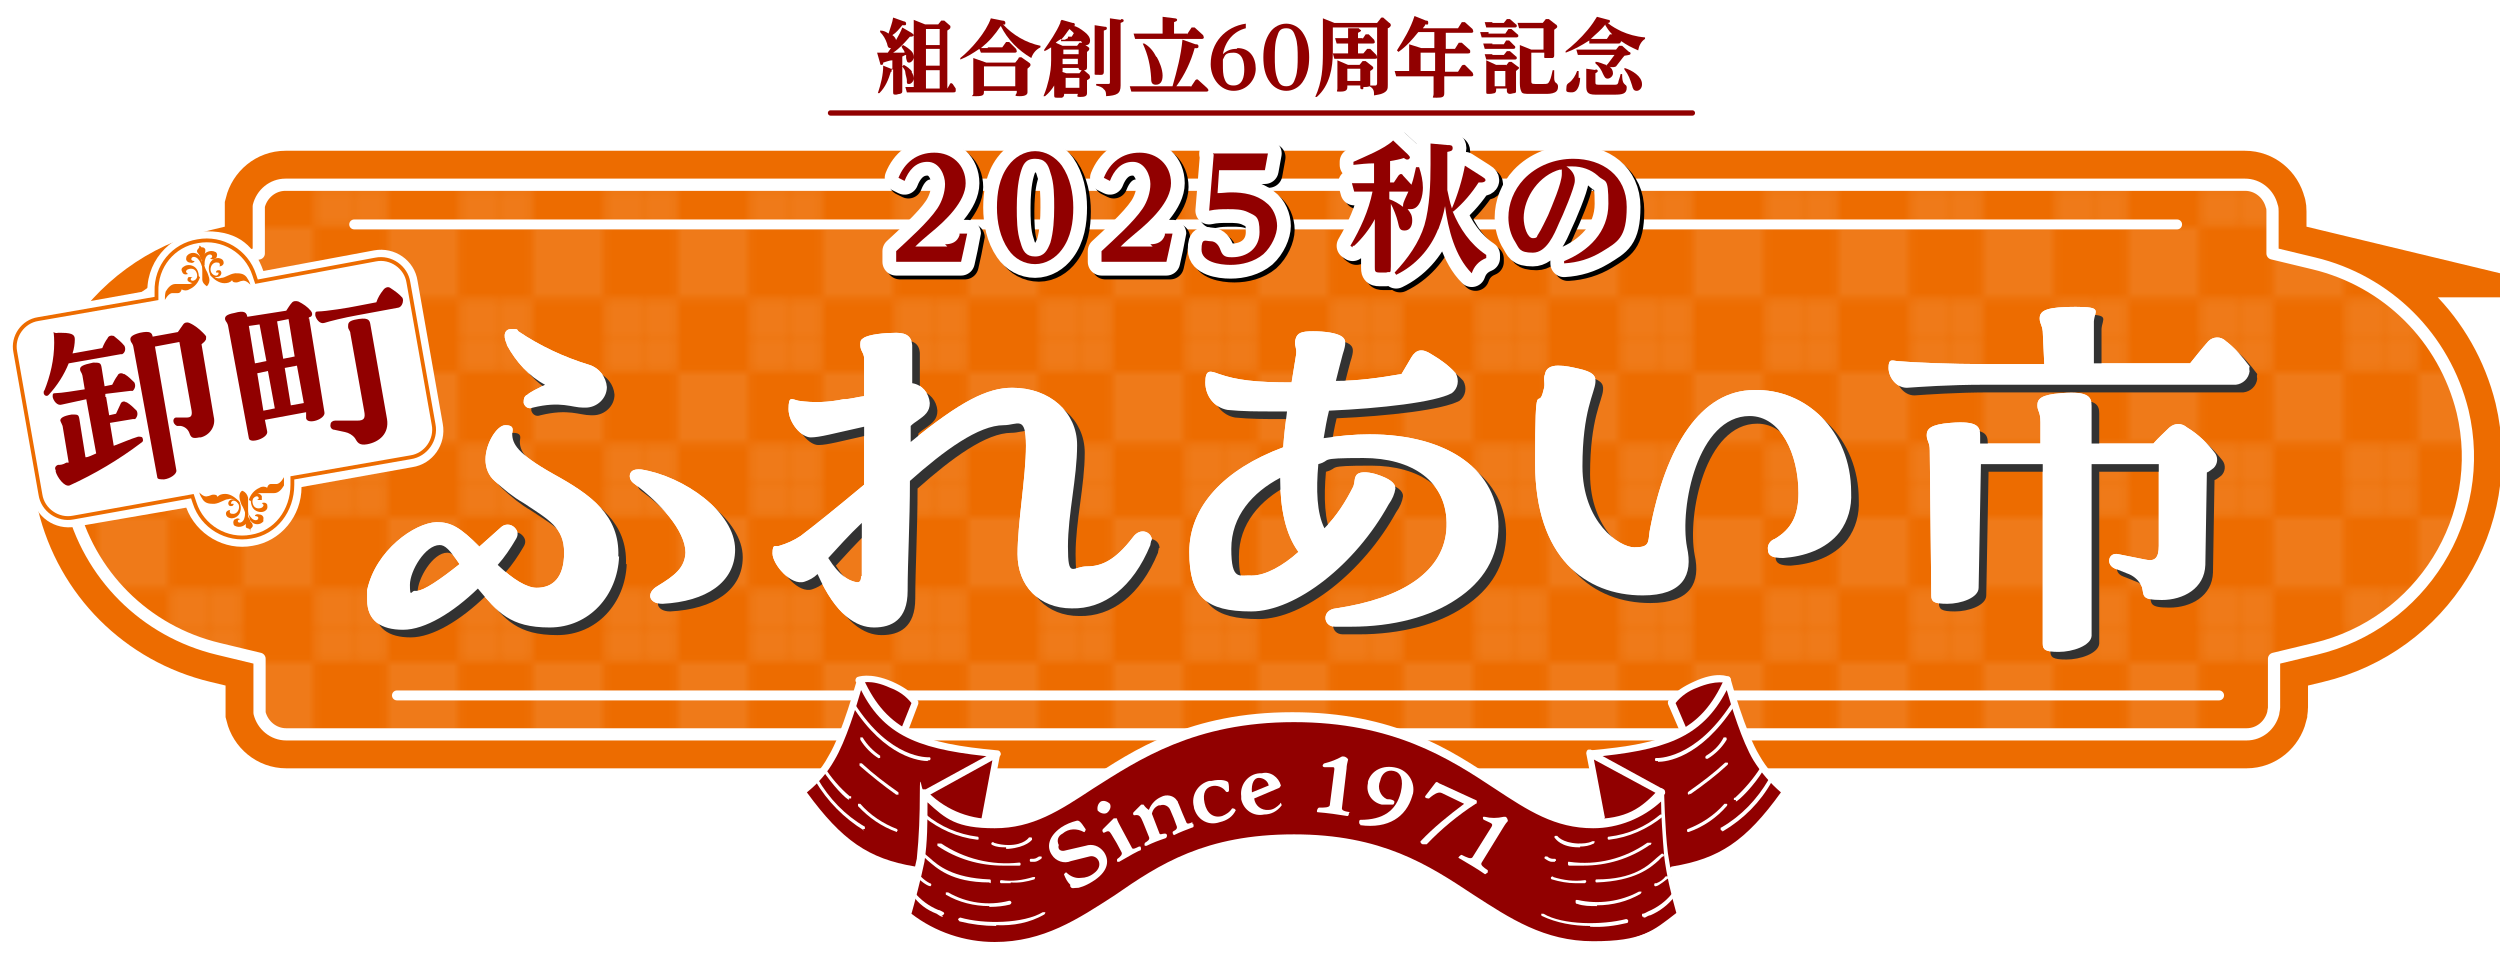 <?xml version="1.0" encoding="UTF-8"?>
<svg id="_レイヤー_1" xmlns="http://www.w3.org/2000/svg" version="1.1" xmlns:xlink="http://www.w3.org/1999/xlink" viewBox="0 0 327.5 125">
  <!-- Generator: Adobe Illustrator 29.7.1, SVG Export Plug-In . SVG Version: 2.1.1 Build 8)  -->
  <defs>
    <style>
      .st0, .st1 {
        fill: #ed6c00;
      }

      .st2 {
        stroke-width: 1.6px;
      }

      .st2, .st3, .st4, .st5, .st6, .st7, .st8 {
        fill: none;
      }

      .st2, .st5, .st6, .st7, .st8 {
        stroke-linecap: round;
        stroke-linejoin: round;
      }

      .st2, .st5, .st8 {
        stroke: #fff;
      }

      .st9 {
        fill: #910000;
      }

      .st10 {
        fill: #fff;
      }

      .st3 {
        stroke-width: .5px;
      }

      .st3, .st1 {
        stroke: #ed6c00;
        stroke-miterlimit: 10;
      }

      .st5, .st6 {
        stroke-width: 3.6px;
      }

      .st6 {
        stroke: #000;
      }

      .st7 {
        stroke: #910000;
        stroke-width: .7px;
      }

      .st11 {
        fill: url(#SVGID_4_);
        isolation: isolate;
        opacity: .1;
      }

      .st1 {
        stroke-width: 8.9px;
      }

      .st8 {
        stroke-width: 1.3px;
      }

      .st12 {
        clip-path: url(#clippath);
      }

      .st13 {
        fill: #323232;
      }
    </style>
    <clipPath id="clippath">
      <rect class="st4" y="0" width="18.9" height="18.9"/>
    </clipPath>
    <pattern id="SVGID_4_" data-name="SVGID 4 " x="0" y="0" width="18.9" height="18.9" patternTransform="translate(-31931.1 1031.7) rotate(-90) scale(1 -1)" patternUnits="userSpaceOnUse" viewBox="0 0 18.9 18.9">
      <g>
        <rect class="st4" width="18.9" height="18.9"/>
        <g>
          <rect class="st4" width="18.9" height="18.9"/>
          <g>
            <rect class="st4" width="18.9" height="18.9"/>
            <g>
              <rect class="st4" width="18.9" height="18.9"/>
              <rect class="st4" width="18.9" height="18.9"/>
              <g class="st12">
                <g>
                  <rect class="st10" x="4.7" y="4.8" width="9.4" height="9.4"/>
                  <rect class="st10" x="-4.7" y="-4.7" width="9.4" height="9.4"/>
                  <rect class="st10" x="14.2" y="-4.7" width="9.4" height="9.4"/>
                  <rect class="st10" x="-4.7" y="14.2" width="9.4" height="9.4"/>
                  <rect class="st10" x="14.2" y="14.2" width="9.4" height="9.4"/>
                </g>
              </g>
            </g>
          </g>
        </g>
      </g>
    </pattern>
  </defs>
  <path class="st1" d="M303.1,34.5l-5.4-1.3v-5.5c0-.2,0-.5-.1-.7-.4-1.6-1.8-2.8-3.5-2.8H37.4c-1.7,0-3.1,1.2-3.5,2.8v6.2l-5.4,1.3c-13.9,3.3-22.5,17.2-19.2,31.2,2.3,9.6,9.7,17,19.3,19.3l5.4,1.3v7.1c.4,1.6,1.8,2.8,3.5,2.8h256.8c1.7,0,3.1-1.2,3.5-2.8,0-.2.1-.5.1-.7v-6.4l5.4-1.3c13.9-3.3,22.6-17.2,19.3-31.1-2.4-9.7-9.9-17.1-19.5-19.4h0Z"/>
  <path class="st11" d="M303.1,34.5l-5.4-1.3v-5.5c0-.2,0-.5-.1-.7-.4-1.6-1.8-2.8-3.5-2.8H37.4c-1.7,0-3.1,1.2-3.5,2.8v6.2l-5.4,1.3c-13.9,3.3-22.5,17.2-19.2,31.2,2.3,9.6,9.7,17,19.3,19.3l5.4,1.3v7.1c.4,1.6,1.8,2.8,3.5,2.8h256.8c1.7,0,3.1-1.2,3.5-2.8,0-.2.1-.5.1-.7v-6.4l5.4-1.3c13.9-3.3,22.6-17.2,19.3-31.1-2.4-9.7-9.9-17.1-19.5-19.4h0Z"/>
  <path class="st2" d="M303.1,34.5l-5.4-1.3v-5.5c0-.2,0-.5-.1-.7-.4-1.6-1.8-2.8-3.5-2.8H37.4c-1.7,0-3.1,1.2-3.5,2.8v6.2l-5.4,1.3c-13.9,3.3-22.5,17.2-19.2,31.2,2.3,9.6,9.7,17,19.3,19.3l5.4,1.3v7.1c.4,1.6,1.8,2.8,3.5,2.8h256.8c1.7,0,3.1-1.2,3.5-2.8,0-.2.1-.5.1-.7v-6.4l5.4-1.3c13.9-3.3,22.6-17.2,19.3-31.1-2.4-9.7-9.9-17.1-19.5-19.4h0Z"/>
  <line class="st8" x1="290.7" y1="91.1" x2="52" y2="91.1"/>
  <line class="st8" x1="285.2" y1="29.4" x2="46.4" y2="29.4"/>
  <path class="st10" d="M33.1,71.5c-3.7.7-7.4-1.5-8.7-5l-14.5,2.5c-2.7.5-5.3-1.3-5.7-4L.8,46.4c-.5-2.7,1.3-5.3,4-5.7l14.5-2.6c0-4.3,3.5-7.8,7.8-7.8s6.3,2.1,7.4,5.2l14.5-2.7c2.7-.5,5.3,1.3,5.7,4l3.3,18.7c.5,2.7-1.3,5.3-4,5.7l-14.5,2.6c0,3.8-2.7,7.1-6.4,7.7Z"/>
  <path class="st3" d="M32.9,70.3c-3.2.6-6.4-1.3-7.4-4.4l-.3-.9-15.6,2.8c-2,.4-4-1-4.3-3l-3.3-18.7c-.4-2,1-4,3-4.3l15.5-2.7v-.9c-.1-3.3,2.2-6.1,5.4-6.6h0c3.2-.6,6.4,1.3,7.4,4.4l.3.9,15.6-2.9c2-.4,4,1,4.3,3l3.3,18.6c.4,2-1,4-3,4.3l-15.5,2.7v.9c0,3.4-2.2,6.3-5.4,6.8h0Z"/>
  <path class="st0" d="M27.1,37.5h0c.3-.3.4-.7.3-1.1-.1-.3-.2-.7-.4-1-.2-.4-.3-.9-.4-1.3h-.2c0,.5.1.9.1,1.4v1.1c0,.4.3.7.6.9Z"/>
  <path class="st0" d="M28.3,35.7h.3c.1,0,0,.5-.4.4s-.7-.5-.6-1h0c.1-.5.5-.8.9-.7.1,0,.3,0,.3.3s-.1.2-.1.2c0,0,.5,0,.6-.4,0-.2,0-.6-.7-.7-.6,0-1.1.4-1.2,1-.1.3-.1,1.4.7,1.5.4,0,.8,0,.9-.5h0c0-.2-.1-.4-.3-.4s-.3,0-.4.2h0Z"/>
  <path class="st0" d="M27.7,35.8c.2.5.8.8,1.3.6.5,0,1-.5,1.8-.6.6,0,1.1,0,1.5.5.2.3.4.6.5,1,0,0-.6-.7-1.1-.5-.2,0-.5.2-.7.2-.3,0-.5,0-.6-.3-.2.3-.6.4-1,.4-.7,0-1.4-.5-1.9-1.1"/>
  <path class="st0" d="M25.9,36.1s0,.8-1,1.1h-1.9c-.6,0-1,.5-1.3,1-.1.4-.1.7-.1,1.1,0,0,.4-.8.9-.9h.8c.4,0,.5-.5.5-.5.3.2.7.2,1,0,.7-.3,1.2-.9,1.4-1.6"/>
  <path class="st0" d="M25.3,36.3c-.1,0-.2,0-.3.2-.1.2.2.4.5.2.4-.2.4-.7.2-1.1h0c-.2-.4-.7-.5-1.1-.3-.1,0-.3.2-.2.4,0,0,.1,0,.2.2,0,0-.5.2-.7-.2s-.2-.6.4-.9c.5-.2,1.2,0,1.5.5.2.3.5,1.3-.2,1.7-.3.2-.8,0-1-.2h0c-.1-.2,0-.4.1-.5.3,0,.5,0,.6,0Z"/>
  <path class="st0" d="M26.8,34.7c0-.3,0-.5.1-.8.1-.4.5-.7.8-.5.3.3-.2.5-.2.5.2,0,.4.2.6,0,.3,0,.4-.5.3-.7,0,0-.1-.2-.2-.2-.6-.3-1.3,0-1.6.5-.1,0-.1.2-.1.3,0,.4,0,.7.1,1.1,0,0,.2-.2.2-.2Z"/>
  <path class="st0" d="M26.4,34.7c-.1-.2-.2-.5-.4-.7-.2-.3-.7-.5-.9-.2-.2.4.4.4.4.4-.1.2-.3.3-.6.2-.3,0-.6-.3-.5-.6,0,0,0-.2.1-.3.4-.5,1.2-.5,1.6,0s.2.2.2.3c.1.3.2.7.3,1h-.2Z"/>
  <path class="st0" d="M26.2,32.2l.2.2c.2,0,.4,0,.5.3,0,.2,0,.4-.1.6-.1.3-.1.5-.1.8h-.3c-.1-.2-.2-.5-.3-.7-.1-.2-.3-.3-.3-.5s.2-.3.3-.5v-.2h0Z"/>
  <path class="st0" d="M31.8,64.3h0c.4.2.6.5.7.9v2.5h-.3c0-.4-.2-.9-.4-1.3-.2-.3-.3-.6-.4-1-.1-.5,0-.9.3-1.1h0Z"/>
  <path class="st0" d="M33.6,65.5s.2,0,.3-.2c0-.2-.2-.4-.5-.2-.4.2-.4.7-.2,1.1h0c.2.4.7.5,1.1.3,0,0,.3-.2.2-.4l-.2-.2s.5-.2.7.2c0,.2.2.6-.4.9-.5.2-1.2,0-1.5-.5-.2-.3-.5-1.3.2-1.7.3-.2.8-.2,1,.2h0v.5c-.4,0-.6,0-.7,0Z"/>
  <path class="st0" d="M33,65.7s0-.8,1-1.1h1.9c.6,0,1-.5,1.3-1v-1.1s-.4.8-.9.9h-.8c-.4,0-.5.5-.5.5-.3-.2-.7-.2-1,0-.7.3-1.2.9-1.4,1.6"/>
  <path class="st0" d="M31.2,66c-.2-.5-.8-.8-1.3-.6-.5,0-1,.5-1.8.6-.6,0-1.1,0-1.5-.5-.2-.3-.4-.6-.5-1,0,0,.6.7,1.1.5.2,0,.5-.2.7-.2.3,0,.5,0,.6.3.2-.3.6-.4,1-.4.7,0,1.4.5,1.9,1.1"/>
  <path class="st0" d="M30.6,66h-.3c-.1,0,0-.5.4-.4s.7.5.6,1h0c-.1.5-.5.8-.9.7-.1,0-.3,0-.3-.3s.1-.2.1-.2c0,0-.5,0-.6.4,0,.2,0,.6.7.7.6,0,1.1-.4,1.2-1,.1-.3.1-1.4-.7-1.5-.4,0-.8,0-.9.5h0c0,.2.1.4.3.4s.3,0,.4-.2h0Z"/>
  <path class="st0" d="M32.5,67.1c0,.2.2.5.4.7.2.3.7.5.9.2.2-.4-.4-.4-.4-.4,0-.2.3-.3.6-.2.3,0,.6.3.5.6v.3c-.4.5-1.2.5-1.6,0,0,0-.2-.2-.2-.3,0-.3-.2-.7-.3-1h.2-.1Z"/>
  <path class="st0" d="M32.1,67.1c0,.3,0,.5-.1.8-.1.4-.5.7-.8.5-.2-.3.3-.4.3-.4-.2,0-.4-.2-.6,0-.3,0-.4.4-.3.7,0,0,.1.2.2.2.6.3,1.3,0,1.6-.5v-1.4h-.3Z"/>
  <path class="st0" d="M32.8,69.6v-.3s.4-.3.3-.5c0-.2-.2-.4-.3-.5,0-.2-.3-.5-.3-.7h-.3v1.4c0,.2.3.2.5.3,0,0,0,.2.2.3,0,0,0,0-.1,0Z"/>
  <path class="st9" d="M5.8,51.2c.8-2,1.3-4.1,1.3-6.3s-.4-1.1.5-1.3h.5c1.6,0,1.7.4,1.7.9s-.1,1.2-.3,1.8l3.9-.7c.2-.5.4-.9.7-1.3.1-.3.5-.4.7-.3h.1c.5.4,1,.8,1.4,1.3.2.4.1.9-.3,1.1h-.2l-6.8,1.2c-.6,1.5-1.5,2.9-2.6,4.1-.3.4-.9,0-.6-.6h0ZM13.9,52l.4,2.4.9-.2c.2-.4.4-.9.6-1.3.1-.3.5-.4.7-.2h.1c.5.3.9.7,1.3,1.1.2.4.1.8-.2,1.1h-.3l-3,.5.5,3c1.1-.4,2.2-.9,3.2-1.2.3,0,.6,0,.6.3.1.2,0,.4-.2.5-2.9,2.2-6.1,4.1-9.4,5.6-.7.2-1.6-1.1-1.8-1.8v-.2c-.2-.3,0-.6.3-.7h0c.3,0,.6,0,1.1-.3h.3l-.8-4.8c-.1-.3-.2-.4-.3-.7,0-.3.3-.6,1.5-.8.8,0,.9,0,1,.6l.8,5c.4,0,.9-.3,1.4-.5l-1.3-7.1c-1.4.3-2.7.6-3.2.7-.6.2-1.1-.5-1.2-1,0-.4,0-.5.4-.5.7,0,2.5-.3,3.8-.5l-.3-1.8c-.1-.4-.2-.4-.3-.7-.1-.5.3-.7,1.7-1,.8,0,1,0,1.1.6l.4,2.5,1-.2c.2-.4.4-.8.7-1.2.1-.3.5-.4.8-.2h.1c.5.3.9.7,1.3,1.1.2.4.1.8-.2,1.1h-.3l-3.3.4v.4h.1ZM27,44.2c0,.2,0,.3-.1.4-.1.2-.3.3-.5.5l1.6,9.5c.3,1.2-.5,2.4-1.7,2.7h-.2c-.9.2-1.1,0-1.3-.6-.2-.5-.6-.8-1.1-.9h-.5c-.7-.3-.6-1.2,0-1.1h1.2c.6,0,.8-.2.7-.9l-1.6-9-3.2.6,2.8,16.2c.1.5-.8,1.1-1.6,1.2-.5,0-.9,0-.9-.3l-3.1-16.9c-.1-.7-.3-.6-.4-1s.1-.7,1.2-1c1.4-.3,1.6,0,1.7.5l3.3-.6c.2-.3.5-.7.7-1s.6-.3.8-.2c.7.3,1.3.8,1.8,1.3s.4.5.4.6Z"/>
  <path class="st9" d="M40.5,41.7l2,12.3c.2.9-2.2,1.7-2.4.8v-.8l-5.4,1,.3,1.5c.2.9-2.3,1.7-2.4.9l-2.7-14.6c-.1-.6-.3-.6-.4-.9-.1-.4.1-.7,1.2-.9,1.4-.4,1.6,0,1.7.5h0l5.1-.8c.2-.3.5-.8.7-1,.2-.3.6-.3.9-.2h0c.6.3,1.2.7,1.6,1.2.2.2.3.6,0,.8,0,0-.2,0-.3.2h.1ZM34,42.5l-1.4.2.8,4.9,1.5-.3s-.9-4.8-.9-4.8ZM33.7,48.9l.8,4.9,1.5-.3-.9-4.9s-1.4.3-1.4.3ZM37.8,41.8l-1.5.3.8,4.9,1.5-.3-.8-4.9ZM38.1,53.1l1.7-.3-.9-4.9-1.6.3.8,4.9ZM52.8,39.3c0,.4-.2.9-.6,1l-5.4,1c-1.7.3-3.7.8-4.3,1s-1.1-.5-1.2-1c0-.4,0-.5.4-.5.9,0,4.1-.5,5-.7l2.6-.5c.2-.6.5-1.1.9-1.6.2-.3.6-.5.9-.3h0c.6.4,1.2.8,1.7,1.4-.2,0,0,0,0,.2h0ZM48.5,42.4l2.2,12.5c.3,1.9-1,3-2.6,3.3-1.1.2-1.3-.3-1.6-.8-.3-.4-.8-.7-1.3-.8l-1.4-.3c-.3,0-.6-.3-.5-.7,0-.3.3-.5.6-.5h2.9c.9,0,1.1-.3.9-1.3l-1.8-10.1c0-.4-.3-.5-.3-.9s0-.7.8-.9c1.8-.4,2,0,2.1.5Z"/>
  <path class="st9" d="M117.9,96.8l2-4.7s-.3-1.1-3.1-2.4-4.2-.6-4.2-.6c.4,1.7,1.2,3.2,2.3,4.5,1.8,2.1,3,3.2,3,3.2Z"/>
  <path class="st9" d="M112.6,89.1s-1.8,7-3.8,10.2c-.9,1.7-2.2,3.2-3.8,4.3,6.2,8.7,10.4,10,19.2,10.7l6.4-15.6c-10.4-1-14.9-2.7-18-9.6Z"/>
  <polygon class="st9" points="121.1 103.9 123 119.9 126.1 121.9 130.6 98.7 121.1 103.9"/>
  <path class="st9" d="M220.9,96.8l-2-4.7s.3-1.1,3.1-2.4,4.2-.6,4.2-.6c-.4,1.7-1.2,3.2-2.3,4.5-1.8,2.1-3,3.2-3,3.2Z"/>
  <path class="st9" d="M226.2,89.1s1.8,7,3.8,10.2c.9,1.7,2.2,3.2,3.8,4.3-6.2,8.7-10.4,10-19.2,10.7l-6.4-15.6c10.4-1,14.9-2.7,18-9.6h0Z"/>
  <polygon class="st9" points="217.7 103.9 215.8 119.9 212.7 121.9 208.2 98.7 217.7 103.9"/>
  <path class="st9" d="M208.6,123.7c-6.5,0-11.1-3-15.9-6.2-5.8-3.8-11.8-7.8-23.2-7.8s-17.4,4-23.2,7.8c-4.8,3.2-9.4,6.2-15.9,6.2s-8.1-1.4-11.4-4c0,0,1.3-4.7,1.8-7.1.3-2.9.5-5.9.4-8.8,2.4,2.6,5.7,4,9.2,4s8.3-2.3,12.6-5.1c6-3.9,13.4-8.8,26.5-8.8s20.5,4.9,26.5,8.8c4.4,2.9,7.8,5.1,12.6,5.1s6.9-1.5,9.3-4.1c0,0,.1,5,.5,8.1.4,2.6.9,5.2,1.7,7.8-3.3,2.7-7.4,4.1-11.5,4.1h0Z"/>
  <path class="st10" d="M118.5,96.2h-.2c-.2,0-.3-.3-.3-.6h0l1.4-3.5c-.7-.9-1.7-1.6-2.8-2-2.6-1.2-3.9-.6-3.9-.6-.2,0-.5,0-.6-.2s0-.5.2-.6c0,0,1.6-.7,4.6.6,2.9,1.3,3.3,2.5,3.4,2.6v.3l-1.4,3.7c0,.2-.2.3-.4.3Z"/>
  <path class="st10" d="M119.6,114.3h0c-6.4-1-10.2-3.7-15-10.4v-.3c0,0,0-.2.2-.3,1.5-1.1,2.8-2.5,3.7-4.2,1.9-3.1,3.7-10,3.8-10.1,0-.2.3-.4.5-.3,0,0,.2,0,.3.2,3.1,6.9,7.8,8.5,17.6,9.4.2,0,.4.2.4.5h0c0,.2-.2.4-.5.4-9.5-.9-14.6-2.4-17.8-8.8-.6,2.1-2,6.7-3.5,9.2-.9,1.6-2.1,3-3.6,4.2,4.6,6.3,8.1,8.7,14.1,9.7.2,0,.4.3.4.5s-.2.3-.5.3h0Z"/>
  <path class="st10" d="M129,107.6s-.1,0,0,0c-.3,0-.5-.3-.4-.5h0l1.4-7.5-8.7,4.8c-.2,0-.5,0-.6-.2s0-.5.2-.6h0l9.5-5.2c.2,0,.5,0,.6.2,0,0,.1.2,0,.3l-1.6,8.4s-.2.3-.4.3h0Z"/>
  <path class="st10" d="M220.5,96.2c-.2,0-.3,0-.4-.3l-1.6-3.7v-.3s.5-1.3,3.4-2.6c3-1.4,4.5-.7,4.6-.6.2,0,.3.4.2.6s-.3.3-.5.2c0,0-1.3-.5-3.9.6-1.1.4-2.1,1.1-2.8,2l1.5,3.5c.1.2,0,.5-.2.6-.2,0-.3,0-.3,0Z"/>
  <path class="st10" d="M219.1,114.3c-.2,0-.4-.2-.4-.4s.2-.4.4-.4c6.1-1,9.6-3.3,14.2-9.7-1.4-1.2-2.6-2.6-3.6-4.2-1.5-2.5-2.9-7.1-3.5-9.2-3.3,6.4-8.3,7.9-17.8,8.8-.2,0-.5-.2-.5-.4s.2-.5.4-.5c9.9-.9,14.5-2.4,17.6-9.4.1-.2.3-.3.4-.3.2,0,.3,0,.4.3,0,0,1.9,7,3.8,10.1.9,1.6,2.2,3.1,3.7,4.2.1,0,.2.2.2.3s0,.2-.1.3c-5,6.9-8.7,9.5-15.2,10.5h0Z"/>
  <path class="st10" d="M209.8,107.4c-.2,0-.4,0-.4-.4l-1.6-8.3c0-.2.1-.5.3-.5h.3l9.5,5.2c.2,0,.3.4.2.6s-.4.3-.6.2h0l-8.7-4.7,1.4,7.4c.1.2,0,.5-.4.5h0Z"/>
  <path class="st10" d="M208.6,124.1c-6.7,0-11.3-3-16.2-6.2-5.8-3.8-11.7-7.7-23-7.7s-17.2,3.9-23,7.7c-4.9,3.2-9.5,6.2-16.2,6.2s-8.3-1.4-11.7-4c0,0-.2-.3-.2-.5,0,0,1.3-4.7,1.8-7.1.3-2.9.4-5.8.4-8.7s.2-.4.4-.4h.3c2.3,2.5,5.5,3.9,8.9,3.9s8.1-2.2,12.4-5.1c6-4,13.5-8.9,26.8-8.9s20.7,4.9,26.7,8.9c4.3,2.8,7.7,5.1,12.4,5.1s6.6-1.4,8.9-3.9c.2-.2.4-.2.6,0s.1.2.1.3c0,0,.1,5,.5,8.1.4,2.6.9,5.2,1.7,7.7.1.2,0,.4-.2.5-3,2.6-7.2,4-11.4,4h0ZM169.5,109.3c11.5,0,17.6,4,23.5,7.9,4.8,3.1,9.3,6.1,15.7,6.1s7.8-1.3,10.9-3.7c-.7-2.5-1.3-5-1.6-7.5-.2-2.3-.4-5.5-.4-7.1-2.4,2.2-5.6,3.5-8.9,3.5-5,0-8.5-2.3-12.9-5.2-5.9-3.9-13.3-8.7-26.3-8.7s-20.3,4.9-26.3,8.7c-4.4,2.9-7.9,5.2-12.9,5.2s-6.4-1.2-8.8-3.4c0,2.6,0,5.2-.4,7.8-.4,2-1.4,5.8-1.7,6.8,3.1,2.4,7,3.7,10.9,3.7,6.4,0,10.9-3,15.7-6.1,5.9-4.1,11.9-8,23.5-8Z"/>
  <path class="st10" d="M117.5,109h0c-2-.7-3.7-1.9-5.1-3.4v-.3h.3c1.3,1.5,3,2.6,4.8,3.3,0,0,.2.2,0,.3h0Z"/>
  <path class="st10" d="M111.3,104.8h0c-.4,0-2.3-2-3.6-4v-.3c0,0,.2,0,.3,0,.9,1.4,2,2.7,3.3,3.8h.2v.3h-.3v.2h0Z"/>
  <path class="st10" d="M121.6,99.7c-1,0-5.6-.4-10-7.3v-.3c0,0,.2,0,.3,0h0c4.7,7.4,9.7,7.1,9.8,7.1s.2,0,.2.2h0s0,.2-.2.2h-.2,0Z"/>
  <path class="st10" d="M117.4,104.1h0c-1.7-1.2-3.3-2.5-4.8-3.8v-.3h.3c1.5,1.4,3.1,2.6,4.8,3.8v.3h-.3Z"/>
  <path class="st10" d="M115.2,99.4h0c-1-.6-1.9-1.5-2.5-2.5v-.3c0,0,.2,0,.3,0h0c.6,1,1.4,1.8,2.3,2.4v.3h-.2,0Z"/>
  <path class="st10" d="M113.2,108.8h0c-2.6-1.6-4.8-3.8-6.4-6.5v-.3h.3c1.5,2.6,3.6,4.8,6.2,6.3v.3h-.2v.2h0Z"/>
  <path class="st10" d="M130.5,121.3c-1.6,0-3.2-.2-4.8-.6,0,0-.2-.2-.2-.3h0s.2-.2.3-.2c3.1.9,8.3.8,10.8-.7h.3c.1,0,0,.2-.1.3h0c-1.9,1.1-4.1,1.5-6.3,1.4h0Z"/>
  <path class="st10" d="M131.8,111c-.6,0-1.2,0-1.8-.3-.1,0-.2-.2-.1-.3,0,0,.2-.2.3,0h0c.6.2,1.3.3,1.9.3,2.1,0,2.7-1,2.7-1h.3c.1,0,.1.2.1.3h0s-.7,1-3.1,1.2h-.3v-.2h0Z"/>
  <path class="st10" d="M132.4,115.7h-1.2c-.1,0-.2,0-.2-.2s.1-.2.2-.2h0c1.4.2,2.8,0,4.1-.4h.3s0,.2-.1.3h0c-1,.3-2,.5-3.1.4h0Z"/>
  <path class="st10" d="M135.1,112.9c-.1,0-.2,0-.2-.2s.1-.2.2-.2h.3c.3,0,.5-.2.7-.3h.3c.1,0,.1.2,0,.3h0c-.3.2-.6.4-.9.4h-.4Z"/>
  <path class="st10" d="M129.6,118.7c-2,0-4-.5-5.7-1.5v-.3h.3c2.4,1.4,5.3,1.8,8,1.1.1,0,.2,0,.3.2,0,0,0,.2-.2.3h0c-.8.2-1.7.3-2.6.3h-.1Z"/>
  <path class="st10" d="M121.9,116.1c-.5,0-1.6-1-1.6-1v-.3h.3c.4.4.8.7,1.2.9h0s.2,0,.2.2h0s0,.2-.2.2q-.1,0,0,0h0Z"/>
  <path class="st10" d="M128,110h0c-2.6-.3-5-1.4-7-3v-.3h.3c1.9,1.6,4.3,2.6,6.7,2.9.1,0,.2,0,.2.2s0,.2-.2.2h0Z"/>
  <path class="st10" d="M129.6,115.6h0c-5,0-6.9-1.9-8.1-2.9-.2-.2-.4-.4-.6-.5v-.3h.3c.2.2.4.3.6.5,1.1,1,3,2.6,7.8,2.8.1,0,.2,0,.2.2s0,.3-.1.3h0Z"/>
  <path class="st10" d="M131.4,113.4c-3.1,0-6.1-.9-8.6-2.6h0v-.3h.5c3,2,6.6,2.9,10.2,2.5.1,0,.2,0,.2.2s-.1.2-.2.2h-2.1Z"/>
  <path class="st10" d="M123.5,120.1h0c-.3,0-.6-.3-.8-.4-1.3-.5-2.4-1.3-3.2-2.5v-.3h.3c.8,1,1.9,1.8,3.1,2.3.2,0,.5.2.7.3,0,0,.2.2,0,.3,0,0-.2.2-.3.2h.2Z"/>
  <path class="st10" d="M208.3,121.3c-2.2,0-4.4-.4-6.3-1.3-.1,0-.1-.2-.1-.3h.3c2.5,1.5,7.7,1.5,10.8.7.1,0,.2,0,.3.2,0,0,0,.2-.1.3h0c-1.7.4-3.3.6-4.9.5h0Z"/>
  <path class="st10" d="M207,111h-.2c-2.3,0-3-1.1-3.1-1.2s-.1-.2,0-.3h.3s.6.9,2.7,1c.6,0,1.3,0,1.9-.3h.3s0,.2-.1.3h0c-.6.3-1.2.4-1.8.4h0Z"/>
  <path class="st10" d="M206.4,115.7c-1,0-2.1-.2-3.1-.5-.1,0-.2-.2-.1-.3h0s.2-.2.3,0c1.3.4,2.7.6,4.1.4.1,0,.2,0,.2.2h0s-.1.2-.2.2h-1.2Z"/>
  <path class="st10" d="M203.7,112.9h-.4c-.3,0-.6-.2-.9-.4-.1,0-.1-.2,0-.3h.3c.2.2.5.3.7.3h.3c.1,0,.2.2.1.3h-.1Z"/>
  <path class="st10" d="M209.2,118.7c-.9,0-1.8,0-2.6-.3-.1,0-.2,0-.2-.3s.1-.2.3-.2c2.7.6,5.6.2,8-1.1h.3c.1,0,0,.2-.1.3-1.7,1-3.7,1.5-5.7,1.5h0Z"/>
  <path class="st10" d="M216.9,116.1h0c-.1,0-.2,0-.2-.2,0-.2.1-.2.2-.2h.1c.5-.2.9-.5,1.2-.9h.3c.1,0,.1.2,0,.3-.1,0-1.2,1-1.6,1Z"/>
  <path class="st10" d="M210.8,110c-.1,0-.2,0-.2-.2s.1-.2.2-.2c2.5-.3,4.8-1.3,6.7-2.9h.3c.1,0,.1.2,0,.3h0c-2,1.6-4.4,2.7-7,3h0Z"/>
  <path class="st10" d="M209.2,115.6c-.1,0-.2,0-.2-.2s.1-.2.2-.2h0c4.8,0,6.7-1.8,7.8-2.8.2-.2.4-.3.6-.5s.2,0,.3,0,.1.2,0,.3h0c-.2,0-.4.3-.6.5-1.1,1-3.1,2.7-8.1,2.9h0Z"/>
  <path class="st10" d="M207.4,113.4h-1.8c-.1,0-.2,0-.2-.3s.1-.2.2-.2c3.6.5,7.2-.4,10.2-2.5h.5c.1,0,0,.2-.1.3h-.1c-2.6,1.8-5.6,2.7-8.7,2.7h0Z"/>
  <path class="st10" d="M215.3,120.1c-.1,0-.2,0-.2-.2s0-.2.1-.2c.2,0,.5-.2.7-.3,1.2-.5,2.3-1.3,3.1-2.3h.3c.1,0,.1.2.1.3-.8,1.1-2,2-3.2,2.5-.2,0-.5.2-.7.3h-.2Z"/>
  <path class="st10" d="M221.2,109c-.1,0-.2,0-.2-.2s.1-.2.1-.2c1.8-.7,3.5-1.8,4.8-3.3h.3c.1,0,.1.2,0,.3-1.3,1.5-3,2.7-5,3.4.1,0,0,0,0,0h0Z"/>
  <path class="st10" d="M227.4,104.8h-.2c-.1,0-.1-.2,0-.3h.1c1.3-1.2,2.4-2.5,3.3-3.9h.3c.1,0,.1.2.1.3h0c-1.2,2-3.2,4-3.6,4.1h0v-.2h0Z"/>
  <path class="st10" d="M217.2,99.7h-.2c-.1,0-.2,0-.2-.2s.1-.2.2-.2h0s5,.3,9.8-7.1h.3c.1,0,.1.2.1.3h0c-4.5,6.9-9,7.3-10,7.3h0Z"/>
  <path class="st10" d="M221.3,104.1c-.1,0-.2,0-.2-.2s0,0,.1-.2c1.7-1.2,3.3-2.4,4.8-3.8h.3c.1,0,.1.2,0,.3h0c-1.5,1.4-3.1,2.6-4.8,3.8h-.2Z"/>
  <path class="st10" d="M223.6,99.4c-.1,0-.2,0-.2-.2s0,0,.1-.2c1-.6,1.8-1.4,2.3-2.4h.3c.1,0,.1.2.1.3h0c-.6,1-1.5,1.9-2.5,2.5h-.1Z"/>
  <path class="st10" d="M225.6,108.8c-.1,0-.2,0-.2-.2s0-.2.1-.2c2.6-1.5,4.7-3.7,6.2-6.3h.3c.1,0,.1.2.1.3-1.5,2.7-3.7,4.9-6.4,6.5h-.1Z"/>
  <path class="st10" d="M139.6,111.4l2.6-.6c.9-.3,1.8,0,2.4.8.7,1,.7,2.4-1.2,3.7-.6.4-1.3.8-2.1,1-.7,0-.9.2-1.1-.2v-.2c-.4-.4-.6-.8-.8-1.3-.1,0,.2-.4.3-.3.5.5,1.2.8,1.9.7.6,0,1.2-.2,1.7-.6,1.4-1,.5-2.5-.6-2.2l-2.4.6c-.9.4-2,0-2.5-.8-.7-1-.5-2.4,1.2-3.6.6-.4,1.3-.7,2.1-.9.2,0,.4,0,1.1,1.1.1,0-.1.5-.2.4-.9-.5-2-.5-2.8.2-.6.3-.8.9-.5,1.5-.2.6.3.9.9.7h0Z"/>
  <path class="st10" d="M143.8,106.2c-.1-.4,0-.9.4-1.2.4-.2.9,0,1.2.3.2.4,0,.9-.4,1.2-.4.2-.9,0-1.2-.3ZM149.4,110.9c.1.2.1.4,0,.5h0c-.2,0-1.6.8-2.8,1.5h-.2c-.1,0-.1-.4,0-.4.4-.3.7-.6.5-.9-.4-.8-.8-1.5-1.3-2.3-.3-.5-.4-.5-1-.2-.1,0-.3-.3-.1-.5l1.4-1.4h.4c.1.4.3.7.5,1.1l1.5,2.8c.1.2.5,0,.9-.2h.2Z"/>
  <path class="st10" d="M156.3,107.9c.1.2.1.5-.1.5h0c-.8.3-1.6.6-2.4,1h0c-.1,0-.3-.4-.1-.5.4-.2.6-.4.4-.8-.2-.6-.4-1.1-.8-2-.2-.5-.8-.8-1.3-.6h-.2c-.5.2-.8.6-.9,1.1l1,2.6c.1.2.3,0,.7,0s.3.5.1.6h0c-.9.3-1.7.6-2.5,1h-.2c-.1,0-.1-.3,0-.4.3-.2.7-.4.5-.8-.5-1.2-.7-1.8-1-2.4-.2-.3-.3-.5-.9-.4-.2,0-.2-.3-.1-.4l1-1h.3c.2.3.4.5.7.7.3-.8.9-1.4,1.6-1.7.7-.4,1.7-.2,2.1.5.1,0,.1.3.2.4.3.8.7,1.7,1,2.4.1.3.4.2.8,0h0v.2h0Z"/>
  <path class="st10" d="M161.9,106.1h0c-.4.9-1.2,1.4-2.1,1.6-1.4.5-2.8-.2-3.3-1.6,0,0-.1-.2-.1-.4-.4-1.5.5-3,2-3.4h.3c1.3-.3,2.1,0,2.2.2.1.3.1.7.1,1s-.3.3-.4.2c-.4-.6-1.2-.9-1.9-.7-.7.2-1.2.8-.9,2.2s1.2,2,2.3,1.7c.5-.2,1-.5,1.3-1,.2,0,.4,0,.5.3h0Z"/>
  <path class="st10" d="M167.9,105.5h0c-.6.8-1.4,1.2-2.3,1.2-1.4.3-2.7-.6-3-2v-.4c-.2-1.5.9-2.9,2.4-3h.3c1.1-.3,2.2.5,2.5,1.6h0s-.1.2-.2.3l-3.3,1.4c.1.9.9,1.6,1.9,1.5h0c.6,0,1.1-.4,1.5-.8,0-.3.2,0,.2.2h0ZM164,103.8h0l2.2-.9c-.1-.6-.7-1-1.3-1s-1,.7-.9,1.9Z"/>
  <path class="st10" d="M176.7,106.6c0,.2-.1.3-.2.3-1.2-.2-2.6-.4-3.9-.5h0c-.2,0,0-.6.2-.6.7,0,1.3,0,1.4-.3l.6-4.7c0-.2,0-.3-.2-.3h-1.1c-.2,0-.3-.2-.2-.3h0s.1-.2.2-.2c.8-.2,1.6-.5,2.3-.9h.2c.3,0,.6.3.6.4-.1.4-.2.8-.2,1.2l-.6,5.1c-.1.4.4.5,1.1.6q-.2,0-.2.2h0Z"/>
  <path class="st10" d="M178.2,108c-.2,0-.2-.6,0-.6,3,0,4.7-1.2,5.3-3.6.4-1.7,0-2.6-.9-2.8-.9-.2-1.6.3-1.8,1.3-.4.9,0,2,.9,2.4h.1c.2,0,.5,0,.8.2.1,0,.1.4-.1.5h-1.5c-1.3-.3-2.1-1.5-1.8-2.8v-.2c.4-1.4,1.9-2.3,3.8-1.8,1.5.4,2.4,1.9,2.1,3.4,0,0-.1.2-.1.3h0c-.8,2.7-3.1,4.3-6.8,3.8h0Z"/>
  <path class="st10" d="M193.3,104.8c.2,0,.2.3.1.5h-.1c-2.3,1.5-4.5,3.3-6.4,5.3h-.5c-.2,0-.4-.3-.3-.4,1.7-1.8,3.7-3.4,5.7-4.9l-2.9-1.4c-.4-.2-.9,0-1.7.7-.1,0-.6,0-.5-.3h0l1.3-1.7c.1-.2.3-.2.5,0l4.8,2.2h0Z"/>
  <path class="st10" d="M194.9,114.3c-.1,0-.3.3-.4.2-1-.7-2.2-1.4-3.4-2.1h0c-.2,0,.3-.5.4-.4.6.3,1.2.6,1.4.3l2.5-4c.1-.2.1-.3,0-.4s-.4-.2-1-.5c-.1,0-.2-.3-.1-.4h.2c.8.2,1.6.2,2.5,0h.2c.2,0,.4.5.3.6-.3.3-.5.7-.7,1l-2.7,4.4c-.2.3.2.6.8,1,0,0,0,0,0,.3Z"/>
  <g>
    <path class="st6" d="M124.3,32.5c.9,0,1.6-.3,1.9-1.2v-.2h1c0,.1-.8,3.7-.8,3.7h-8.5v-1.4c1.6-1.5,4.2-3.8,5.4-5.6.6-.9,1-2.1,1-3.2s-.7-2.9-2.3-2.9-2.5,1.2-3,2.5l-.8-.4c.8-2,2.4-3.3,4.7-3.3s4.1,1.6,4.1,4-2.6,4.9-4.7,6.6c-.6.5-1.3,1.1-1.9,1.7h4.2l-.3-.3h0Z"/>
    <path class="st6" d="M132.6,22.2c.8-1.1,2.1-1.9,3.5-1.9s2.7.8,3.5,1.9c1.1,1.6,1.5,3.6,1.5,5.5s-.3,3.9-1.5,5.5c-.8,1.1-2.1,1.9-3.5,1.9s-2.7-.7-3.5-1.9c-1.1-1.6-1.5-3.6-1.5-5.5s.3-3.9,1.5-5.5ZM134.2,32.3c.3,1.1.7,1.8,1.9,1.8s1.6-.8,2-1.8c.4-1.4.5-3.1.5-4.6s0-3.2-.5-4.6c-.3-1.1-.7-1.8-2-1.8s-1.6.8-1.9,1.8c-.4,1.4-.5,3.2-.5,4.6s0,3.2.5,4.6Z"/>
    <path class="st6" d="M151.2,32.5c.9,0,1.6-.3,1.9-1.2v-.2h1c0,.1-.8,3.7-.8,3.7h-8.5v-1.4c1.6-1.5,4.2-3.8,5.4-5.6.6-.9,1-2.1,1-3.2s-.7-2.9-2.3-2.9-2.5,1.2-3,2.5l-.8-.4c.8-2,2.4-3.3,4.7-3.3s4.1,1.6,4.1,4-2.6,4.9-4.7,6.6c-.6.5-1.3,1.1-1.9,1.7h4.2l-.3-.3h0Z"/>
    <path class="st6" d="M159.4,20.6h7.2l-.4,2.2h-6l-.2,3c.6,0,1.2-.1,1.8-.1,1.6,0,3.3.3,4.5,1.3,1,.7,1.5,2,1.5,3.1s-.7,2.7-1.8,3.7c-1.2,1-2.8,1.4-4.3,1.4s-3.8-.4-3.8-2,.5-1.1,1.2-1.1,1.1.6,1.3,1.2c.3.8.7.9,1.5.9,2,0,3.6-1.2,3.6-3.3s-.5-2.1-1.5-2.6c-.8-.4-1.8-.4-2.6-.4s-1.6,0-2.5.2l.6-7.4h-.1Z"/>
    <path class="st6" d="M177.7,32.9l-.3-.2c1.3-2.2,2.4-4.6,2.9-7.1h-2.4l-.3-1.1h2.9v-2.6c-.9,0-1.8.1-2.7.2v-.4c1.3-.6,4.1-1.7,5.2-2.8l1.9,1.8s.3.3.3.4-.1.3-.3.3-.2,0-.5-.2c-.6.2-1.2.3-1.8.4v2.8h.5l.6-.9c.1-.1.2-.2.3-.2s.2,0,.3.2l1.1,1.2c.3-.8.4-1.5.6-2.3h.4c.3.9.5,1.8.5,2.7s-.3,2.8-1.6,2.8-.2,0-.4,0c.4.5.6.8.6,1.5s-.3,1.3-1,1.3-.7-.4-.9-1.2c-.1-.5-.6-1.8-.9-2.3v8.2c0,1.1-.1.6-.6.8h-.9c-.6,0-.6-.2-.6-.7v-6.3c-.6,1.2-1.7,2.6-2.7,3.5h-.2v.2ZM182.5,25.6v1c.6.2,1.3.6,1.8,1v-.2c0-.4.4-1.1.7-1.8h-2.5ZM188.9,30.5c-1,2.6-3,4.8-5.5,6l-.2-.3c1.7-1.8,3.2-3.9,3.9-6.2.7-2.4.8-5.5.8-8v-2.7l2.2.2c.4,0,.7,0,.7.4s-.3.4-.7.5v5c.2.9.3,1.5.6,2.4.7-1.6,1.4-3.9,1.7-5.6l2.2,1.4c.3.2.5.3.5.5s-.3.3-.5.3h-.4c-.9,1.4-2,2.7-3.3,3.8h-.1c.9,2.2,2.3,4.3,4.4,5.7v.4c-1,.4-1.6,1.1-1.9,2-2.2-2.2-3.1-5.8-3.5-8.8-.2,1.1-.5,2-.9,3.1h0Z"/>
    <path class="st6" d="M206.8,24.2c0,.8-1.6,4.6-2.1,5.6-.6,1.4-1.6,3.8-3.4,3.8s-1.8-.6-2.3-1.4c-.6-.9-.9-2.1-.9-3.2,0-1.8.7-3.6,2-5,1.7-1.8,4.1-2.7,6.5-2.7,3.8,0,7,2.2,7,6.3s-1.2,4.6-3.3,5.9c-1.5.9-3.1,1.4-4.9,1.5v-.3c3.2-1.3,5.8-3.8,5.8-7.5s-.4-2.7-1.4-3.7c-.9-.8-2.1-1.2-3.3-1.2s-.6,0-.8,0c.6.4,1.1,1,1.1,1.7v.2h0ZM200.1,29c0,1.2.5,2.7,1.2,2.7s.5-.3.7-.5c.4-.6,1-1.9,1.3-2.5.5-1.2,1.8-4.2,1.8-5.4s0-.3-.2-.6c-2.7.7-4.8,3.6-4.8,6.4h0Z"/>
  </g>
  <g>
    <path class="st5" d="M123.8,32c.9,0,1.6-.3,1.9-1.2v-.2h1c0,.1-.8,3.7-.8,3.7h-8.5v-1.4c1.6-1.5,4.2-3.8,5.4-5.6.6-.9,1-2.1,1-3.2s-.7-2.9-2.3-2.9-2.5,1.2-3,2.5l-.8-.4c.8-2,2.4-3.3,4.7-3.3s4.1,1.6,4.1,4-2.6,4.9-4.7,6.6c-.6.5-1.3,1.1-1.9,1.7h4.2l-.3-.3h0Z"/>
    <path class="st5" d="M132.1,21.7c.8-1.1,2.1-1.9,3.5-1.9s2.7.8,3.5,1.9c1.1,1.6,1.5,3.6,1.5,5.5s-.3,3.9-1.5,5.5c-.8,1.1-2.1,1.9-3.5,1.9s-2.7-.7-3.5-1.9c-1.1-1.6-1.5-3.6-1.5-5.5s.3-3.9,1.5-5.5ZM133.7,31.8c.3,1.1.7,1.8,1.9,1.8s1.6-.8,2-1.8c.4-1.4.5-3.1.5-4.6s0-3.2-.5-4.6c-.3-1.1-.7-1.8-2-1.8s-1.6.8-1.9,1.8c-.4,1.4-.5,3.2-.5,4.6s0,3.2.5,4.6Z"/>
    <path class="st5" d="M150.7,32c.9,0,1.6-.3,1.9-1.2v-.2h1c0,.1-.8,3.7-.8,3.7h-8.5v-1.4c1.6-1.5,4.2-3.8,5.4-5.6.6-.9,1-2.1,1-3.2s-.7-2.9-2.3-2.9-2.5,1.2-3,2.5l-.8-.4c.8-2,2.4-3.3,4.7-3.3s4.1,1.6,4.1,4-2.6,4.9-4.7,6.6c-.6.5-1.3,1.1-1.9,1.7h4.2l-.3-.3h0Z"/>
    <path class="st5" d="M158.9,20.1h7.2l-.4,2.2h-6l-.2,3c.6,0,1.2-.1,1.8-.1,1.6,0,3.3.3,4.5,1.3,1,.7,1.5,2,1.5,3.1s-.7,2.7-1.8,3.7c-1.2,1-2.8,1.4-4.3,1.4s-3.8-.4-3.8-2,.5-1.1,1.2-1.1,1.1.6,1.3,1.2c.3.8.7.9,1.5.9,2,0,3.6-1.2,3.6-3.3s-.5-2.1-1.5-2.6c-.8-.4-1.8-.4-2.6-.4s-1.6,0-2.5.2l.6-7.4h-.1Z"/>
    <path class="st5" d="M177.2,32.4l-.3-.2c1.3-2.2,2.4-4.6,2.9-7.1h-2.4l-.3-1.1h2.9v-2.6c-.9,0-1.8.1-2.7.2v-.4c1.3-.6,4.1-1.7,5.2-2.8l1.9,1.8s.3.3.3.4-.1.3-.3.3-.2,0-.5-.2c-.6.2-1.2.3-1.8.4v2.8h.5l.6-.9c.1-.1.2-.2.3-.2s.2,0,.3.2l1.1,1.2c.3-.8.4-1.5.6-2.3h.4c.3.9.5,1.8.5,2.7s-.3,2.8-1.6,2.8-.2,0-.4,0c.4.5.6.8.6,1.5s-.3,1.3-1,1.3-.7-.4-.9-1.2c-.1-.5-.6-1.8-.9-2.3v8.2c0,1.1-.1.6-.6.8h-.9c-.6,0-.6-.2-.6-.7v-6.3c-.6,1.2-1.7,2.6-2.7,3.5h-.2v.2ZM182,25.1v1c.6.2,1.3.6,1.8,1v-.2c0-.4.4-1.1.7-1.8h-2.5ZM188.4,30c-1,2.6-3,4.8-5.5,6l-.2-.3c1.7-1.8,3.2-3.9,3.9-6.2.7-2.4.8-5.5.8-8v-2.7l2.2.2c.4,0,.7,0,.7.4s-.3.4-.7.5v5c.2.9.3,1.5.6,2.4.7-1.6,1.4-3.9,1.7-5.6l2.2,1.4c.3.2.5.3.5.5s-.3.3-.5.3h-.4c-.9,1.4-2,2.7-3.3,3.8h-.1c.9,2.2,2.3,4.3,4.4,5.7v.4c-1,.4-1.6,1.1-1.9,2-2.2-2.2-3.1-5.8-3.5-8.8-.2,1.1-.5,2-.9,3.1h0Z"/>
    <path class="st5" d="M206.3,23.7c0,.8-1.6,4.6-2.1,5.6-.6,1.4-1.6,3.8-3.4,3.8s-1.8-.6-2.3-1.4c-.6-.9-.9-2.1-.9-3.2,0-1.8.7-3.6,2-5,1.7-1.8,4.1-2.7,6.5-2.7,3.8,0,7,2.2,7,6.3s-1.2,4.6-3.3,5.9c-1.5.9-3.1,1.4-4.9,1.5v-.3c3.2-1.3,5.8-3.8,5.8-7.5s-.4-2.7-1.4-3.7c-.9-.8-2.1-1.2-3.3-1.2s-.6,0-.8,0c.6.4,1.1,1,1.1,1.7v.2h0ZM199.6,28.5c0,1.2.5,2.7,1.2,2.7s.5-.3.7-.5c.4-.6,1-1.9,1.3-2.5.5-1.2,1.8-4.2,1.8-5.4s0-.3-.2-.6c-2.7.7-4.8,3.6-4.8,6.4h0Z"/>
  </g>
  <g>
    <path class="st9" d="M123.8,32c.9,0,1.6-.3,1.9-1.2v-.2h1c0,.1-.8,3.7-.8,3.7h-8.5v-1.4c1.6-1.5,4.2-3.8,5.4-5.6.6-.9,1-2.1,1-3.2s-.7-2.9-2.3-2.9-2.5,1.2-3,2.5l-.8-.4c.8-2,2.4-3.3,4.7-3.3s4.1,1.6,4.1,4-2.6,4.9-4.7,6.6c-.6.5-1.3,1.1-1.9,1.7h4.2l-.3-.3h0Z"/>
    <path class="st9" d="M132.1,21.7c.8-1.1,2.1-1.9,3.5-1.9s2.7.8,3.5,1.9c1.1,1.6,1.5,3.6,1.5,5.5s-.3,3.9-1.5,5.5c-.8,1.1-2.1,1.9-3.5,1.9s-2.7-.7-3.5-1.9c-1.1-1.6-1.5-3.6-1.5-5.5s.3-3.9,1.5-5.5ZM133.7,31.8c.3,1.1.7,1.8,1.9,1.8s1.6-.8,2-1.8c.4-1.4.5-3.1.5-4.6s0-3.2-.5-4.6c-.3-1.1-.7-1.8-2-1.8s-1.6.8-1.9,1.8c-.4,1.4-.5,3.2-.5,4.6s0,3.2.5,4.6Z"/>
    <path class="st9" d="M150.7,32c.9,0,1.6-.3,1.9-1.2v-.2h1c0,.1-.8,3.7-.8,3.7h-8.5v-1.4c1.6-1.5,4.2-3.8,5.4-5.6.6-.9,1-2.1,1-3.2s-.7-2.9-2.3-2.9-2.5,1.2-3,2.5l-.8-.4c.8-2,2.4-3.3,4.7-3.3s4.1,1.6,4.1,4-2.6,4.9-4.7,6.6c-.6.5-1.3,1.1-1.9,1.7h4.2l-.3-.3h0Z"/>
    <path class="st9" d="M158.9,20.1h7.2l-.4,2.2h-6l-.2,3c.6,0,1.2-.1,1.8-.1,1.6,0,3.3.3,4.5,1.3,1,.7,1.5,2,1.5,3.1s-.7,2.7-1.8,3.7c-1.2,1-2.8,1.4-4.3,1.4s-3.8-.4-3.8-2,.5-1.1,1.2-1.1,1.1.6,1.3,1.2c.3.8.7.9,1.5.9,2,0,3.6-1.2,3.6-3.3s-.5-2.1-1.5-2.6c-.8-.4-1.8-.4-2.6-.4s-1.6,0-2.5.2l.6-7.4h-.1Z"/>
    <path class="st9" d="M177.2,32.4l-.3-.2c1.3-2.2,2.4-4.6,2.9-7.1h-2.4l-.3-1.1h2.9v-2.6c-.9,0-1.8.1-2.7.2v-.4c1.3-.6,4.1-1.7,5.2-2.8l1.9,1.8s.3.3.3.4-.1.3-.3.3-.2,0-.5-.2c-.6.2-1.2.3-1.8.4v2.8h.5l.6-.9c.1-.1.2-.2.3-.2s.2,0,.3.2l1.1,1.2c.3-.8.4-1.5.6-2.3h.4c.3.9.5,1.8.5,2.7s-.3,2.8-1.6,2.8-.2,0-.4,0c.4.5.6.8.6,1.5s-.3,1.3-1,1.3-.7-.4-.9-1.2c-.1-.5-.6-1.8-.9-2.3v8.2c0,1.1-.1.6-.6.8h-.9c-.6,0-.6-.2-.6-.7v-6.3c-.6,1.2-1.7,2.6-2.7,3.5h-.2v.2ZM182,25.1v1c.6.2,1.3.6,1.8,1v-.2c0-.4.4-1.1.7-1.8h-2.5ZM188.4,30c-1,2.6-3,4.8-5.5,6l-.2-.3c1.7-1.8,3.2-3.9,3.9-6.2.7-2.4.8-5.5.8-8v-2.7l2.2.2c.4,0,.7,0,.7.4s-.3.4-.7.5v5c.2.9.3,1.5.6,2.4.7-1.6,1.4-3.9,1.7-5.6l2.2,1.4c.3.2.5.3.5.5s-.3.3-.5.3h-.4c-.9,1.4-2,2.7-3.3,3.8h-.1c.9,2.2,2.3,4.3,4.4,5.7v.4c-1,.4-1.6,1.1-1.9,2-2.2-2.2-3.1-5.8-3.5-8.8-.2,1.1-.5,2-.9,3.1h0Z"/>
    <path class="st9" d="M206.3,23.7c0,.8-1.6,4.6-2.1,5.6-.6,1.4-1.6,3.8-3.4,3.8s-1.8-.6-2.3-1.4c-.6-.9-.9-2.1-.9-3.2,0-1.8.7-3.6,2-5,1.7-1.8,4.1-2.7,6.5-2.7,3.8,0,7,2.2,7,6.3s-1.2,4.6-3.3,5.9c-1.5.9-3.1,1.4-4.9,1.5v-.3c3.2-1.3,5.8-3.8,5.8-7.5s-.4-2.7-1.4-3.7c-.9-.8-2.1-1.2-3.3-1.2s-.6,0-.8,0c.6.4,1.1,1,1.1,1.7v.2h0ZM199.6,28.5c0,1.2.5,2.7,1.2,2.7s.5-.3.7-.5c.4-.6,1-1.9,1.3-2.5.5-1.2,1.8-4.2,1.8-5.4s0-.3-.2-.6c-2.7.7-4.8,3.6-4.8,6.4h0Z"/>
  </g>
  <g>
    <g>
      <path class="st9" d="M116.7,9.4c-.3,1-.7,2-1.5,2.8h-.2c.4-1.2.7-2.4.7-3.6l1,.4h.2v-1.1c-.4,0-.8.2-1.2.3,0,.1,0,.3-.2.3s-.2-.1-.2-.2l-.4-1.4h1.4c.6-.8,1.6-2.4,1.9-3.3l1.2.7s.3.2.3.3-.2.2-.3.2h-.2c-.7.8-1.3,1.5-2.2,2.1h1.5c0-.3-.3-.5-.4-.8l.2-.2c.4.2.8.5,1.1.8.2.2.3.5.3.8s-.3.7-.6.7-.3-.2-.4-.6v-.4c-.2,0-.4.2-.5.2v4.5c0,.2,0,.3-.3.4-.2,0-.4.1-.5.1-.3,0-.4,0-.4-.3v-3h-.2v.3h-.1ZM117.3,5.5c0,.4-.2.8-.6.8s-.4-.2-.5-.6c-.2-.6-.5-1.1-.9-1.5v-.2c.5,0,.8.2,1.1.4.2-.7.5-1.4.6-2.1l1.4.5s.3,0,.3.3-.2.2-.5.2c-.4.5-.8,1-1.3,1.3.3.2.5.5.5.8h0ZM119.4,9.4c.2.3.3.6.3.9s-.3.7-.6.7-.2,0-.3-.2v-.3c0-.2-.2-.8-.2-1,0-.3-.2-.5-.4-.8l.2-.2c.4.2.8.5,1.1.9h0ZM122.9,3.2l.4-.5h.4l.8.7v.2c0,.2-.3.3-.4.4v7.6h0l.3-.5s0-.2.2-.2,0,0,.2.1l.4.6v.3c0,.2-.2.2-.3.2h-6.1l-.2-.7h1.1V2.6l1.5.6h1.7ZM121.3,5.9h1.8v-2.1h-1.8v2.1ZM121.3,8.6h1.8v-2.2h-1.8v2.2ZM121.3,11.6h1.8v-2.4h-1.8v2.4Z"/>
      <path class="st9" d="M129.4,6.2h1.9l.5-.7h.4l.9.9s.1.2.1.3c0,.2-.2.2-.3.2h-4.4l-.2-.5c-.9.6-1.5,1-2.5,1.4v-.2c1.4-1.1,3.4-3.4,4-5.2l1.5.3c.1,0,.4,0,.4.3s-.1.2-.3.2c1.3,1.4,3,2.4,4.9,2.8v.2c-.6.3-1,.8-1.2,1.4-1.7-1-3.1-2.4-4-4.2-.8,1.2-1.5,2-2.6,2.9h.9ZM128.9,11.9h0c0,.5,0,.7-1,.7s-.4,0-.4-.3v-4.7l1.7.6h3.8l.4-.5s0-.2.2-.2h.2l1,.7s.2.1.2.3-.2.3-.4.5v3.1c0,.3-.3.5-1,.5-1,0-.4-.2-.4-.5v-.2s-4.3,0-4.3,0ZM133,8.7h-4.1v2.6h4.1s0-2.6,0-2.6Z"/>
      <path class="st9" d="M139.9,4.8h.5l.3-.5h.3l.6.7s.1,0,.1.2-.2.2-.3.2h-2.4v-.3c-.3.2-.5.3-.7.5l.9.4h1.9l.3-.4h.4l.8.6s.1,0,.1.2-.2.3-.3.4v2c0,.3-.1.4-.4.4l.7.6s.1.2.1.3c0,.2-.2.3-.4.4v1.7c0,.4-.3.5-.9.5s-.3-.2-.3-.4h-1.8c0,.2,0,.4-.3.5h-.6c-.3,0-.4,0-.4-.3v-1.3c-.3.5-.7,1-1.2,1.4h-.2c.4-1,.5-1.4.7-2.2.2-.9.3-1.6.3-2.5v-1.7c-.3.2-.6.4-.9.5v-.2c.7-1,1.6-2.3,2.1-3.5,0,0,0-.3.2-.4l1.4.4c.1,0,.3,0,.3.2s0,.2-.2.2c.4,0,1,.4,1.5.8.4.3.7.7.7,1.1s-.2.6-.5.6-.5-.2-.6-.4c-.4-.5-1.1-1.3-1.6-1.7-.4.5-.6.9-1.1,1.4h.5l.4-.2v-.2ZM139.1,9.4l.6.2h1.7l.3-.4h0c-.4,0-.4-.2-.4-.3h-2.1v.5h-.1ZM139.2,8.4h2v-.7h-2v.7ZM139.3,7.1h2v-.6h-2v.6ZM139.6,11.5h1.8v-1.3h-1.8v1.3ZM144.7,3.5c.1,0,.3,0,.3.2s-.1.2-.4.3v5.4c0,.5-.3.4-.8.4s-.4,0-.4-.3V3.3l1.3.2h0ZM146.9,2.5c.1,0,.3,0,.3.2s-.2.2-.4.3v8.2c0,1.1-.5,1.3-1.9,1.4,0-.3,0-.7-.3-.9-.2-.3-.6-.4-1-.5v-.2h1.5c.2,0,.3,0,.3-.2V2.4l1.4.2h0Z"/>
      <path class="st9" d="M156,11.4l.6-.9s.1-.1.2-.1.1,0,.2.1l1.1,1s.2.2.2.3c0,.2-.2.2-.3.2h-9.8l-.2-.7h5.6c.6-2.1,1.1-4,1.3-6.1l1.7.6c.2,0,.4,0,.4.3s-.4.2-.5.2c-.5,1.8-1.3,3.5-2.4,5h2-.1ZM155.5,4.5l.6-.9h.4l1.1,1s.1.2.1.3c0,.2-.2.2-.3.2h-8.7l-.2-.7h3.8v-2.2l1.6.2s.3,0,.3.2-.2.2-.4.3v1.5h1.7,0ZM151.5,7.4c.4.7.8,1.7.8,2.5s-.3,1.2-.9,1.2-.6-.5-.6-.9c-.1-1.6-.4-3-1.1-4.5h.2c.7.4,1.2,1,1.6,1.8h0Z"/>
      <path class="st9" d="M162.1,6.3c1.6,0,2.4,1.2,2.4,2.7s-1.2,2.9-2.9,2.9-3-1.6-3-3.5c0-2.8,1.9-4.9,4.6-5.3v.6c-1.6.4-2.7,1.7-3,3.4.5-.5,1.1-.7,1.8-.7h0ZM160.2,8.5c0,.6,0,1.3.2,1.8.2.6.5.9,1.2.9,1.2,0,1.4-1.2,1.4-2.1s-.2-2.2-1.4-2.2-1.1.4-1.4.9v.6h0Z"/>
      <path class="st9" d="M166.4,4.2c.5-.7,1.3-1.1,2.1-1.1s1.6.4,2.1,1.1c.7,1,.9,2.1.9,3.3s-.2,2.3-.9,3.3c-.5.7-1.3,1.1-2.1,1.1s-1.6-.4-2.1-1.1c-.7-.9-.9-2.1-.9-3.3s.2-2.3.9-3.3ZM167.3,10.2c.2.6.4,1.1,1.2,1.1s1-.5,1.2-1.1c.3-.8.3-1.9.3-2.7s0-1.9-.3-2.7c-.2-.6-.4-1.1-1.2-1.1s-1,.4-1.2,1.1c-.3.8-.3,1.9-.3,2.7s0,1.9.3,2.7Z"/>
      <path class="st9" d="M178.5,11.7c-.3,0-.3-.1-.3-.3v-.2h-1.7v.2c0,.4-.2.6-.9.6s-.4,0-.4-.4v-3.7l1.4.6h1.5l.4-.5h.4l.9.7s.1.1.1.2c0,.2-.3.3-.4.4v1.9h.7c.1,0,.2-.1.2-.3V3.6h-5.8v3.2c0,2.1-.4,4.4-2.1,5.9h-.2c.9-2,1-3.8,1-5.8V2.4l1.5.6h5.6l.4-.5s.1-.2.2-.2h.2l.8.7c.1,0,.2.2.2.3,0,.2-.3.4-.4.4v7.4c0,.5,0,.8-.6,1.1-.4.2-.8.2-1.2.3,0-.5,0-.9-.6-1.2-.2.1-.5.1-.8.1v.2h0ZM178.5,5.1l.4-.6h.4l.7.7s.1.2.1.3c0,.2-.2.2-.3.2h-1.9v1.3h.7l.5-.6h.4l.8.8s.1.2.1.3c0,.2-.1.2-.3.2h-5.3l-.2-.7h2v-1.3h-1.5l-.2-.7h1.7v-1.3h1.4c.1.2.3.2.3.3s-.2.2-.4.3v.7h.6ZM176.5,9v1.6h1.7v-1.6h-1.7Z"/>
      <path class="st9" d="M189.4,6.4h1.2l.5-.8h.4l1,.9c.1,0,.1.2.1.3,0,.2-.2.2-.3.2h-3v2.4h1.7l.5-.8s.1-.1.2-.1h.2l1,1s.1.2.1.3c0,.2-.2.2-.3.2h-3.5v2.2c0,.5-.2.6-1,.6s-.4,0-.4-.5v-2.3h-4.9l-.2-.7h1.9v-3.5l1.6.5h1.7v-2.1h-2.1c-.8,1-1.6,1.9-2.6,2.6l-.2-.2c.9-1.4,1.8-2.9,2.3-4.5l1.5.6c.2,0,.3,0,.3.3s-.1.2-.4.2h0c0,.2-.2.3-.3.5h4.6l.5-.8h.4l1,.9s.1.2.1.3c0,.2-.2.2-.3.2h-3.3v2.1h0ZM188,9.3v-2.4h-1.9v2.4h1.9Z"/>
      <path class="st9" d="M195,4.4h2.2l.4-.6h.4l.8.7s.1,0,.1.2-.2.2-.3.2h-4.5l-.2-.7h1.1v.2ZM195.5,7.2h1.5l.4-.5h.4l.8.7s.1,0,.1.2-.2.2-.3.2h-3.7l-.2-.7h1.1-.1ZM195.5,5.8h1.5l.3-.5h.4l.7.7s.1,0,.1.2-.2.2-.3.2h-3.7l-.2-.7h1.2ZM195.5,3h1.5l.4-.5h.4l.8.7s.1,0,.1.2-.2.2-.3.2h-3.7l-.2-.7h1.1-.1ZM197.2,8.7l.4-.5s0-.1.2-.1h.2l.8.6s.2.1.2.2-.2.2-.4.4v2.5c0,.4,0,.3-.2.4-.2,0-.4.1-.6.1s-.4-.1-.4-.4v-.3h-1.4c0,.3,0,.5-.2.6-.1,0-.3.1-.7.1s-.4,0-.4-.3v-4.1l1.3.6h1.3v.2h-.1ZM195.8,11.3h1.4v-2h-1.4v2ZM200.6,10.5c0,.4,0,.5.5.5h1.1c.5,0,.6,0,.8-.4s.3-1,.4-1.4h.2v1c0,.4.1.6.3.7.2.2.2.3.2.5,0,.4-.2.6-.4.7-.4.2-.9.2-1.3.2h-1.9c-.7,0-1.1,0-1.2-.3-.1-.2-.2-.5-.2-1.1v-5l1.5.6h1.6v-2.8h-3.2l-.2-.7h3.3l.4-.5h.4l.9.7c.1,0,.2.2.2.3s-.1.2-.4.4v3.3c0,.2,0,.3-.2.4h-.8c-.4,0-.3,0-.3-.4v-.3h-1.7v3.6h0Z"/>
      <path class="st9" d="M212.3,5.5c0,.2-.2.2-.3.2h-3.8v-.4c-1.1.7-2,1.2-3.1,1.6v-.2c.8-.6,2-1.7,2.9-2.8.5-.6.9-1.2,1.2-1.7l1.5.4c.1,0,.2,0,.2.2,0,.2-.2.2-.3.2.6.5,1.2.8,1.8,1.1.9.4,1.9.7,3.1.8v.2c-.5.3-.8.9-.9,1.5-.9-.4-1.5-.7-2.2-1.2h0ZM207,10.1c0,.7-.2,2-1.1,2s-.7-.2-.7-.6.1-.5.4-.7c.4-.3.8-.9,1-1.5h.2v.9h.2ZM210.4,8.7s0-.2.2-.3c.3-.4.6-.8.9-1.2h-4.8l-.2-.7h5.2l.4-.5h.4l.9.8s.2,0,.2.2-.2.2-.8.3c-.2.2-1,1.3-1.1,1.4,0,0-.2.1-.4.1s-.4,0-.5-.1c.3.2.5.5.5.9s-.4.7-.7.7-.4-.2-.6-.6c-.2-.5-.5-1-1-1.4v-.2c.5,0,1,.3,1.4.4h0v.2h0ZM209,9.1c.1,0,.3,0,.3.2s-.2.2-.3.3v1.1c0,.3,0,.4.4.4h2c.4,0,.5,0,.6-.3,0-.2.2-.6.3-1.1h.2c0,1.1.2,1.2.4,1.4.2.1.2.3.2.4,0,.8-.6.9-1.6.9h-2.5c-1.1,0-1.2-.4-1.2-1.2v-2.2l1.4.2h-.2,0ZM210.3,3.2c-.6.8-1.2,1.2-1.9,1.9h2.1l.4-.6h.2c.2,0,0,0,.1,0-.4-.4-.6-.7-.9-1.2h0ZM215.1,11.1c0,.4-.3.8-.7.8s-.5-.3-.6-.7c-.3-.9-.4-1.3-1-2.1v-.2c1,.3,2.3,1.1,2.3,2.1h0Z"/>
    </g>
    <line class="st7" x1="108.8" y1="14.8" x2="221.7" y2="14.8"/>
  </g>
  <g>
    <path class="st10" d="M81.1,72.9c-.2,5.1-3.9,9.3-9.1,9.3s-6.8-2-9.4-5.1c-3.2,3.1-6.9,5.4-9.8,5.4s-4.7-1.2-4.7-3.9,0-.9,0-1.3c1.1-5.2,6.2-8.8,9.1-8.9,1.9,0,3.1.7,5.6,3.2.9-.8,1.9-1.7,2.8-2.5.5-.5,1.3-.5,1.8,0s.5,1,.2,1.5c-.7,1.2-1.5,2.4-2.4,3.4,2,1.9,3.8,3,5.1,3,2.1,0,3.6-1.3,3.6-4.6s-2-4.3-5.3-6.5c-1.4-.8-2.6-1.8-3.8-2.9-.8-.7-1.2-1.7-1.2-2.8,0-2.1,1.5-4.5,2.6-4.5s1,.5.9,1.1h0c0,1.3.6,2.6,5.4,5.3,4.9,2.7,8.7,5.4,8.5,10.8h.1ZM54.6,77.4c.9,0,3.1-1.5,5.6-3.5-1.3-1.9-1.9-2.5-2.6-2.5-1.9,0-3.9,3.4-3.9,5.2s.2.8.6.8h.3ZM66.4,45.1c-.6-1.3-.2-2,.6-2s.7,0,.9.3c2.8,1.9,6,3.4,9.3,4.4,1.3.4,2.2,1.6,2.3,2.9,0,1.5-1.3,2.7-2.8,2.7h-.3c-1.5,0-2.9-.9-6.6,0-.5.2-1,0-1.2-.6,0-.4,0-.9.5-1.1.3-.3,1.3-.8,2.3-1.3-2.1-1.1-3.8-3-5-5.2h0ZM96.3,72c0,4.3-3.8,6.8-9.5,7.1-1.8,0-2.2-1.4-.7-2.3,2.3-1.4,3.6-2.4,3.7-4.4,0-2.9-3.4-6.6-6.8-9.1-.3-.2-.5-.6-.5-.9,0-.6.4-1,1.5-.9,5.6.9,12.3,5.6,12.3,10.5Z"/>
    <path class="st10" d="M150.8,70.8c0,.2-.1.4-.1.6-2.3,5.6-6.1,8.4-10.3,8.3-4.3,0-7.1-3-7.1-7.1s1.1-10.1,1.1-14.2-1.1-2.7-2.9-2.7c-3.3,0-7.8,3.3-12.3,7.3,0,5.4-.3,10.6-.3,14.4s-2.1,4.8-4.4,4.8-5-1.6-7.4-7c-.5.5-1.1.8-1.7,1-1.8.6-4.2-2.3-4.2-3.7s.4-.8.9-1c1-.3,1.9-.7,2.8-1.3,2.1-1.6,4.7-3.7,8.3-6.7v-7.6c-4.1.9-5.8,1.4-7,1.4s-2.9-1.9-2.9-3.7.4-1.3,1.3-1.1c2,.3,4,.2,5.9-.2.9,0,1.8-.3,2.7-.4v-4.9c0-.8-.5-1-.5-1.8s.2-.7.4-.9c.7-.5,2.8-.7,4.3-.7s2.2.6,2.1,2.2v4.4c1.3.2,2.2,1.3,2.3,2.6,0,1.1-.6,1.6-1.6,2.3-.3.2-.6.4-.9.7v2.1c6.6-5.4,10.1-7.1,13.3-7.1,4.9,0,8.5,3.2,8.5,7.5s-1.2,9-1.2,13.3.6,2.6,2.5,2.6,3.7-.8,6-3.8c1-1.4,2.5-.7,2.5.4h-.1ZM112.9,75.5v-7c-1.7,1.6-3.2,3.3-4.4,4.6,1.5,2.4,2.7,2.9,3.4,3.1.7.2.9,0,.9-.7h0Z"/>
    <path class="st10" d="M196.3,68.9c0,4.1-2,7.3-5.5,9.6-3.4,2.3-8.3,3.6-13.8,3.6s-1.4,0-2.1,0c-1.6,0-1.8-2.2.1-2.4,8.8-1.3,14.3-4.9,14.5-10.7.2-6-4.6-9-10.9-9s-4,.3-5.9.8c-.3,3.4-.2,6.4.8,8.4,1.6-1.6,2.8-3.5,3.8-5.5.2-.6.1-.9.3-1.3.3-.7,1.5-.6,2.6-.3,1.9.6,2.6,1.2,2.6,1.9-.1.7-.4,1.4-.9,2.1-4.3,7.8-12.1,14-18,14s-8.1-1.9-8.1-7.8,4.5-10.8,12.3-13.7c.1-1.5.3-3.1.5-4.7h-1.9c-2,0-3.9,0-5.9-.2-1.7-.3-2.9-1.8-2.9-3.6s.7-1.5,1.8-1.1c2.3.8,4.8,1.1,9.5,1.1l.6-3.7c.1-.9-.3-1.2-.1-1.9.2-.9.8-1.1,2.3-1.1s3.1.2,3.8.7c.5.4.6.8.1,2.3-.3,1.1-.6,2.3-.9,3.5,2.9,0,5.7-.4,8.6-.9l1.3-2.2c.6-1,1.4-1.2,2.6-.4,1.2.7,2.3,1.5,3.2,2.5.5.9.3,2-.5,2.6-2.2,1.2-9.3,2-16.1,2.3-.3,1.2-.5,2.4-.7,3.6,2-.3,4-.5,6-.5,10.4,0,16.9,4.8,16.9,12.1h0ZM167.7,62.6c-3.6,1.9-6.4,5-6.4,9.3s1.1,3.4,2.7,3.5c1.8,0,4.1-1.3,6.1-3.1-1.7-2.3-2.4-5.7-2.4-9.7h0Z"/>
    <path class="st10" d="M242.5,64.5c.1,1.9-.4,3.7-1.5,5.2-1.8,2.3-4.7,3.2-7.4,3.4-1.4,0-2-.3-2-1.1-.1-.6.3-1.2.9-1.4,2.2-1.3,3.1-3.1,3.1-6,0-5.1-2.3-10.1-6.4-10.1-6.8,0-9.2,11.9-8.2,17.2.8,3.6-.5,6.3-5.8,6.3-7.5,0-14.1-5-14.1-17.3s.4-6.5,1.1-9.6c.3-.9-.1-1.4.2-2.1.1-.7.7-1.1,1.7-1.1s1.8.2,2.7.4c1.8.4,2.3.9,2.2,1.8-.1,1.4-1.7,3.7-1.7,11s4.8,10.6,6.8,10.6,1.8-.6,2-2.1c2.1-11.3,6.8-18.5,13.7-18.5,6.6-.2,12.7,5.2,12.7,13.4Z"/>
    <path class="st10" d="M294.7,48.6c-.1,1-.9,1.7-1.8,1.8h-33c-4.6,0-8.6.3-10.1.4-1.4,0-2.4-1.4-2.4-2.6s.4-1,1.1-.9c2.1.2,7.3.4,11.5.4h7.8l-.2-4.3c-.1-.9-.4-1-.4-1.7,0-1.1,1.1-1.5,4.7-1.5s2.5.5,2.4,1.9v5.5c-.1,0,12.6,0,12.6,0,.8-1,1.6-2,2.4-2.9.6-.6,1.6-.7,2.3,0,1.2.9,2.2,2.1,3.1,3.3-.1.3,0,.5,0,.7ZM290.2,59.4c.4.6.3,1.4-.2,1.9-.3.2-.6.5-.9.6l-.2,12.1c-.1,3.1-2.9,4.6-5.7,4.6s-2.3-.6-2.6-1.7c-.4-.9-1.1-1.5-2-1.8l-1.5-.6c-1.3-.5-.9-2.2.4-1.9l3.5.7c1.3.3,1.8-.2,1.8-1.8v-10.7h-8.8v22.5c-.1,1.3-2.5,2.1-4.3,2.1s-2.1-.3-2.1-1.1v-23.5h-8.1l-.3,16.2c0,1.3-2.3,2.1-4.1,2.1s-2.1-.3-2.1-1.1l-.2-19c0-1.1-.4-1.2-.4-2s.5-1.4,3.1-1.6c3.6-.3,3.9.5,3.9,1.7v1h7.9v-2.8c0-1.4-.4-1.4-.4-2.2s.4-1.4,3.2-1.6c3.6-.3,3.9.6,3.9,1.7v4.9h8.1c.6-.7,1.6-1.6,2.1-2.1.7-.6,1.6-.6,2.3,0,1.5.9,2.7,2.1,3.7,3.4Z"/>
  </g>
  <g>
    <path class="st13" d="M82.1,73.9c-.2,5.1-3.9,9.3-9.1,9.3s-6.8-2-9.4-5.1c-3.2,3.1-6.9,5.4-9.8,5.4s-4.7-1.2-4.7-3.9,0-.9,0-1.3c1.1-5.2,6.2-8.8,9.1-8.9,1.9,0,3.1.7,5.6,3.2.9-.8,1.9-1.7,2.8-2.5.5-.5,1.3-.5,1.8,0s.5,1,.2,1.5c-.7,1.2-1.5,2.4-2.4,3.4,2,1.9,3.8,3,5.1,3,2.1,0,3.6-1.3,3.6-4.6s-2-4.3-5.3-6.5c-1.4-.8-2.6-1.8-3.8-2.9-.8-.7-1.2-1.7-1.2-2.8,0-2.1,1.5-4.5,2.6-4.5s1,.5.9,1.1h0c0,1.3.6,2.6,5.4,5.3,4.9,2.7,8.7,5.4,8.5,10.8h.1ZM55.6,78.4c.9,0,3.1-1.5,5.6-3.5-1.3-1.9-1.9-2.5-2.6-2.5-1.9,0-3.9,3.4-3.9,5.2s.2.8.6.8h.3ZM67.4,46.1c-.6-1.3-.2-2,.6-2s.7,0,.9.3c2.8,1.9,6,3.4,9.3,4.4,1.3.4,2.2,1.6,2.3,2.9,0,1.5-1.3,2.7-2.8,2.7h-.3c-1.5,0-2.9-.9-6.6,0-.5.2-1,0-1.2-.6,0-.4,0-.9.5-1.1.3-.3,1.3-.8,2.3-1.3-2.1-1.1-3.8-3-5-5.2h0ZM97.3,73c0,4.3-3.8,6.8-9.5,7.1-1.8,0-2.2-1.4-.7-2.3,2.3-1.4,3.6-2.4,3.7-4.4,0-2.9-3.4-6.6-6.8-9.1-.3-.2-.5-.6-.5-.9,0-.6.4-1,1.5-.9,5.6.9,12.3,5.6,12.3,10.5Z"/>
    <path class="st13" d="M151.8,71.8c0,.2-.1.4-.1.6-2.3,5.6-6.1,8.4-10.3,8.3-4.3,0-7.1-3-7.1-7.1s1.1-10.1,1.1-14.2-1.1-2.7-2.9-2.7c-3.3,0-7.8,3.3-12.3,7.3,0,5.4-.3,10.6-.3,14.4s-2.1,4.8-4.4,4.8-5-1.6-7.4-7c-.5.5-1.1.8-1.7,1-1.8.6-4.2-2.3-4.2-3.7s.4-.8.9-1c1-.3,1.9-.7,2.8-1.3,2.1-1.6,4.7-3.7,8.3-6.7v-7.6c-4.1.9-5.8,1.4-7,1.4s-2.9-1.9-2.9-3.7.4-1.3,1.3-1.1c2,.3,4,.2,5.9-.2.9,0,1.8-.3,2.7-.4v-4.9c0-.8-.5-1-.5-1.8s.2-.7.4-.9c.7-.5,2.8-.7,4.3-.7s2.2.6,2.1,2.2v4.4c1.3.2,2.2,1.3,2.3,2.6,0,1.1-.6,1.6-1.6,2.3-.3.2-.6.4-.9.7v2.1c6.6-5.4,10.1-7.1,13.3-7.1,4.9,0,8.5,3.2,8.5,7.5s-1.2,9-1.2,13.3.6,2.6,2.5,2.6,3.7-.8,6-3.8c1-1.4,2.5-.7,2.5.4h-.1ZM113.9,76.5v-7c-1.7,1.6-3.2,3.3-4.4,4.6,1.5,2.4,2.7,2.9,3.4,3.1.7.2.9,0,.9-.7h0Z"/>
    <path class="st13" d="M197.3,69.9c0,4.1-2,7.3-5.5,9.6-3.4,2.3-8.3,3.6-13.8,3.6s-1.4,0-2.1,0c-1.6,0-1.8-2.2.1-2.4,8.8-1.3,14.3-4.9,14.5-10.7.2-6-4.6-9-10.9-9s-4,.3-5.9.8c-.3,3.4-.2,6.4.8,8.4,1.6-1.6,2.8-3.5,3.8-5.5.2-.6.1-.9.3-1.3.3-.7,1.5-.6,2.6-.3,1.9.6,2.6,1.2,2.6,1.9-.1.7-.4,1.4-.9,2.1-4.3,7.8-12.1,14-18,14s-8.1-1.9-8.1-7.8,4.5-10.8,12.3-13.7c.1-1.5.3-3.1.5-4.7h-1.9c-2,0-3.9,0-5.9-.2-1.7-.3-2.9-1.8-2.9-3.6s.7-1.5,1.8-1.1c2.3.8,4.8,1.1,9.5,1.1l.6-3.7c.1-.9-.3-1.2-.1-1.9.2-.9.8-1.1,2.3-1.1s3.1.2,3.8.7c.5.4.6.8.1,2.3-.3,1.1-.6,2.3-.9,3.5,2.9,0,5.7-.4,8.6-.9l1.3-2.2c.6-1,1.4-1.2,2.6-.4,1.2.7,2.3,1.5,3.2,2.5.5.9.3,2-.5,2.6-2.2,1.2-9.3,2-16.1,2.3-.3,1.2-.5,2.4-.7,3.6,2-.3,4-.5,6-.5,10.4,0,16.9,4.8,16.9,12.1h0ZM168.7,63.6c-3.6,1.9-6.4,5-6.4,9.3s1.1,3.4,2.7,3.5c1.8,0,4.1-1.3,6.1-3.1-1.7-2.3-2.4-5.7-2.4-9.7h0Z"/>
    <path class="st13" d="M243.5,65.5c.1,1.9-.4,3.7-1.5,5.2-1.8,2.3-4.7,3.2-7.4,3.4-1.4,0-2-.3-2-1.1-.1-.6.3-1.2.9-1.4,2.2-1.3,3.1-3.1,3.1-6,0-5.1-2.3-10.1-6.4-10.1-6.8,0-9.2,11.9-8.2,17.2.8,3.6-.5,6.3-5.8,6.3-7.5,0-14.1-5-14.1-17.3s.4-6.5,1.1-9.6c.3-.9-.1-1.4.2-2.1.1-.7.7-1.1,1.7-1.1s1.8.2,2.7.4c1.8.4,2.3.9,2.2,1.8-.1,1.4-1.7,3.7-1.7,11s4.8,10.6,6.8,10.6,1.8-.6,2-2.1c2.1-11.3,6.8-18.5,13.7-18.5,6.6-.2,12.7,5.2,12.7,13.4Z"/>
    <path class="st13" d="M295.7,49.6c-.1,1-.9,1.7-1.8,1.8h-33c-4.6,0-8.6.3-10.1.4-1.4,0-2.4-1.4-2.4-2.6s.4-1,1.1-.9c2.1.2,7.3.4,11.5.4h7.8l-.2-4.3c-.1-.9-.4-1-.4-1.7,0-1.1,1.1-1.5,4.7-1.5s2.5.5,2.4,1.9v5.5c-.1,0,12.6,0,12.6,0,.8-1,1.6-2,2.4-2.9.6-.6,1.6-.7,2.3,0,1.2.9,2.2,2.1,3.1,3.3-.1.3,0,.5,0,.7ZM291.2,60.4c.4.6.3,1.4-.2,1.9-.3.2-.6.5-.9.6l-.2,12.1c-.1,3.1-2.9,4.6-5.7,4.6s-2.3-.6-2.6-1.7c-.4-.9-1.1-1.5-2-1.8l-1.5-.6c-1.3-.5-.9-2.2.4-1.9l3.5.7c1.3.3,1.8-.2,1.8-1.8v-10.7h-8.8v22.5c-.1,1.3-2.5,2.1-4.3,2.1s-2.1-.3-2.1-1.1v-23.5h-8.1l-.3,16.2c0,1.3-2.3,2.1-4.1,2.1s-2.1-.3-2.1-1.1l-.2-19c0-1.1-.4-1.2-.4-2s.5-1.4,3.1-1.6c3.6-.3,3.9.5,3.9,1.7v1h7.9v-2.8c0-1.4-.4-1.4-.4-2.2s.4-1.4,3.2-1.6c3.6-.3,3.9.6,3.9,1.7v4.9h8.1c.6-.7,1.6-1.6,2.1-2.1.7-.6,1.6-.6,2.3,0,1.5.9,2.7,2.1,3.7,3.4Z"/>
  </g>
  <g>
    <path class="st10" d="M81.1,72.9c-.2,5.1-3.9,9.3-9.1,9.3s-6.8-2-9.4-5.1c-3.2,3.1-6.9,5.4-9.8,5.4s-4.7-1.2-4.7-3.9,0-.9,0-1.3c1.1-5.2,6.2-8.8,9.1-8.9,1.9,0,3.1.7,5.6,3.2.9-.8,1.9-1.7,2.8-2.5.5-.5,1.3-.5,1.8,0s.5,1,.2,1.5c-.7,1.2-1.5,2.4-2.4,3.4,2,1.9,3.8,3,5.1,3,2.1,0,3.6-1.3,3.6-4.6s-2-4.3-5.3-6.5c-1.4-.8-2.6-1.8-3.8-2.9-.8-.7-1.2-1.7-1.2-2.8,0-2.1,1.5-4.5,2.6-4.5s1,.5.9,1.1h0c0,1.3.6,2.6,5.4,5.3,4.9,2.7,8.7,5.4,8.5,10.8h.1ZM54.6,77.4c.9,0,3.1-1.5,5.6-3.5-1.3-1.9-1.9-2.5-2.6-2.5-1.9,0-3.9,3.4-3.9,5.2s.2.8.6.8h.3ZM66.4,45.1c-.6-1.3-.2-2,.6-2s.7,0,.9.3c2.8,1.9,6,3.4,9.3,4.4,1.3.4,2.2,1.6,2.3,2.9,0,1.5-1.3,2.7-2.8,2.7h-.3c-1.5,0-2.9-.9-6.6,0-.5.2-1,0-1.2-.6,0-.4,0-.9.5-1.1.3-.3,1.3-.8,2.3-1.3-2.1-1.1-3.8-3-5-5.2h0ZM96.3,72c0,4.3-3.8,6.8-9.5,7.1-1.8,0-2.2-1.4-.7-2.3,2.3-1.4,3.6-2.4,3.7-4.4,0-2.9-3.4-6.6-6.8-9.1-.3-.2-.5-.6-.5-.9,0-.6.4-1,1.5-.9,5.6.9,12.3,5.6,12.3,10.5Z"/>
    <path class="st10" d="M150.8,70.8c0,.2-.1.4-.1.6-2.3,5.6-6.1,8.4-10.3,8.3-4.3,0-7.1-3-7.1-7.1s1.1-10.1,1.1-14.2-1.1-2.7-2.9-2.7c-3.3,0-7.8,3.3-12.3,7.3,0,5.4-.3,10.6-.3,14.4s-2.1,4.8-4.4,4.8-5-1.6-7.4-7c-.5.5-1.1.8-1.7,1-1.8.6-4.2-2.3-4.2-3.7s.4-.8.9-1c1-.3,1.9-.7,2.8-1.3,2.1-1.6,4.7-3.7,8.3-6.7v-7.6c-4.1.9-5.8,1.4-7,1.4s-2.9-1.9-2.9-3.7.4-1.3,1.3-1.1c2,.3,4,.2,5.9-.2.9,0,1.8-.3,2.7-.4v-4.9c0-.8-.5-1-.5-1.8s.2-.7.4-.9c.7-.5,2.8-.7,4.3-.7s2.2.6,2.1,2.2v4.4c1.3.2,2.2,1.3,2.3,2.6,0,1.1-.6,1.6-1.6,2.3-.3.2-.6.4-.9.7v2.1c6.6-5.4,10.1-7.1,13.3-7.1,4.9,0,8.5,3.2,8.5,7.5s-1.2,9-1.2,13.3.6,2.6,2.5,2.6,3.7-.8,6-3.8c1-1.4,2.5-.7,2.5.4h-.1ZM112.9,75.5v-7c-1.7,1.6-3.2,3.3-4.4,4.6,1.5,2.4,2.7,2.9,3.4,3.1.7.2.9,0,.9-.7h0Z"/>
    <path class="st10" d="M196.3,68.9c0,4.1-2,7.3-5.5,9.6-3.4,2.3-8.3,3.6-13.8,3.6s-1.4,0-2.1,0c-1.6,0-1.8-2.2.1-2.4,8.8-1.3,14.3-4.9,14.5-10.7.2-6-4.6-9-10.9-9s-4,.3-5.9.8c-.3,3.4-.2,6.4.8,8.4,1.6-1.6,2.8-3.5,3.8-5.5.2-.6.1-.9.3-1.3.3-.7,1.5-.6,2.6-.3,1.9.6,2.6,1.2,2.6,1.9-.1.7-.4,1.4-.9,2.1-4.3,7.8-12.1,14-18,14s-8.1-1.9-8.1-7.8,4.5-10.8,12.3-13.7c.1-1.5.3-3.1.5-4.7h-1.9c-2,0-3.9,0-5.9-.2-1.7-.3-2.9-1.8-2.9-3.6s.7-1.5,1.8-1.1c2.3.8,4.8,1.1,9.5,1.1l.6-3.7c.1-.9-.3-1.2-.1-1.9.2-.9.8-1.1,2.3-1.1s3.1.2,3.8.7c.5.4.6.8.1,2.3-.3,1.1-.6,2.3-.9,3.5,2.9,0,5.7-.4,8.6-.9l1.3-2.2c.6-1,1.4-1.2,2.6-.4,1.2.7,2.3,1.5,3.2,2.5.5.9.3,2-.5,2.6-2.2,1.2-9.3,2-16.1,2.3-.3,1.2-.5,2.4-.7,3.6,2-.3,4-.5,6-.5,10.4,0,16.9,4.8,16.9,12.1h0ZM167.7,62.6c-3.6,1.9-6.4,5-6.4,9.3s1.1,3.4,2.7,3.5c1.8,0,4.1-1.3,6.1-3.1-1.7-2.3-2.4-5.7-2.4-9.7h0Z"/>
    <path class="st10" d="M242.5,64.5c.1,1.9-.4,3.7-1.5,5.2-1.8,2.3-4.7,3.2-7.4,3.4-1.4,0-2-.3-2-1.1-.1-.6.3-1.2.9-1.4,2.2-1.3,3.1-3.1,3.1-6,0-5.1-2.3-10.1-6.4-10.1-6.8,0-9.2,11.9-8.2,17.2.8,3.6-.5,6.3-5.8,6.3-7.5,0-14.1-5-14.1-17.3s.4-6.5,1.1-9.6c.3-.9-.1-1.4.2-2.1.1-.7.7-1.1,1.7-1.1s1.8.2,2.7.4c1.8.4,2.3.9,2.2,1.8-.1,1.4-1.7,3.7-1.7,11s4.8,10.6,6.8,10.6,1.8-.6,2-2.1c2.1-11.3,6.8-18.5,13.7-18.5,6.6-.2,12.7,5.2,12.7,13.4Z"/>
    <path class="st10" d="M294.7,48.6c-.1,1-.9,1.7-1.8,1.8h-33c-4.6,0-8.6.3-10.1.4-1.4,0-2.4-1.4-2.4-2.6s.4-1,1.1-.9c2.1.2,7.3.4,11.5.4h7.8l-.2-4.3c-.1-.9-.4-1-.4-1.7,0-1.1,1.1-1.5,4.7-1.5s2.5.5,2.4,1.9v5.5c-.1,0,12.6,0,12.6,0,.8-1,1.6-2,2.4-2.9.6-.6,1.6-.7,2.3,0,1.2.9,2.2,2.1,3.1,3.3-.1.3,0,.5,0,.7ZM290.2,59.4c.4.6.3,1.4-.2,1.9-.3.2-.6.5-.9.6l-.2,12.1c-.1,3.1-2.9,4.6-5.7,4.6s-2.3-.6-2.6-1.7c-.4-.9-1.1-1.5-2-1.8l-1.5-.6c-1.3-.5-.9-2.2.4-1.9l3.5.7c1.3.3,1.8-.2,1.8-1.8v-10.7h-8.8v22.5c-.1,1.3-2.5,2.1-4.3,2.1s-2.1-.3-2.1-1.1v-23.5h-8.1l-.3,16.2c0,1.3-2.3,2.1-4.1,2.1s-2.1-.3-2.1-1.1l-.2-19c0-1.1-.4-1.2-.4-2s.5-1.4,3.1-1.6c3.6-.3,3.9.5,3.9,1.7v1h7.9v-2.8c0-1.4-.4-1.4-.4-2.2s.4-1.4,3.2-1.6c3.6-.3,3.9.6,3.9,1.7v4.9h8.1c.6-.7,1.6-1.6,2.1-2.1.7-.6,1.6-.6,2.3,0,1.5.9,2.7,2.1,3.7,3.4Z"/>
  </g>
</svg>